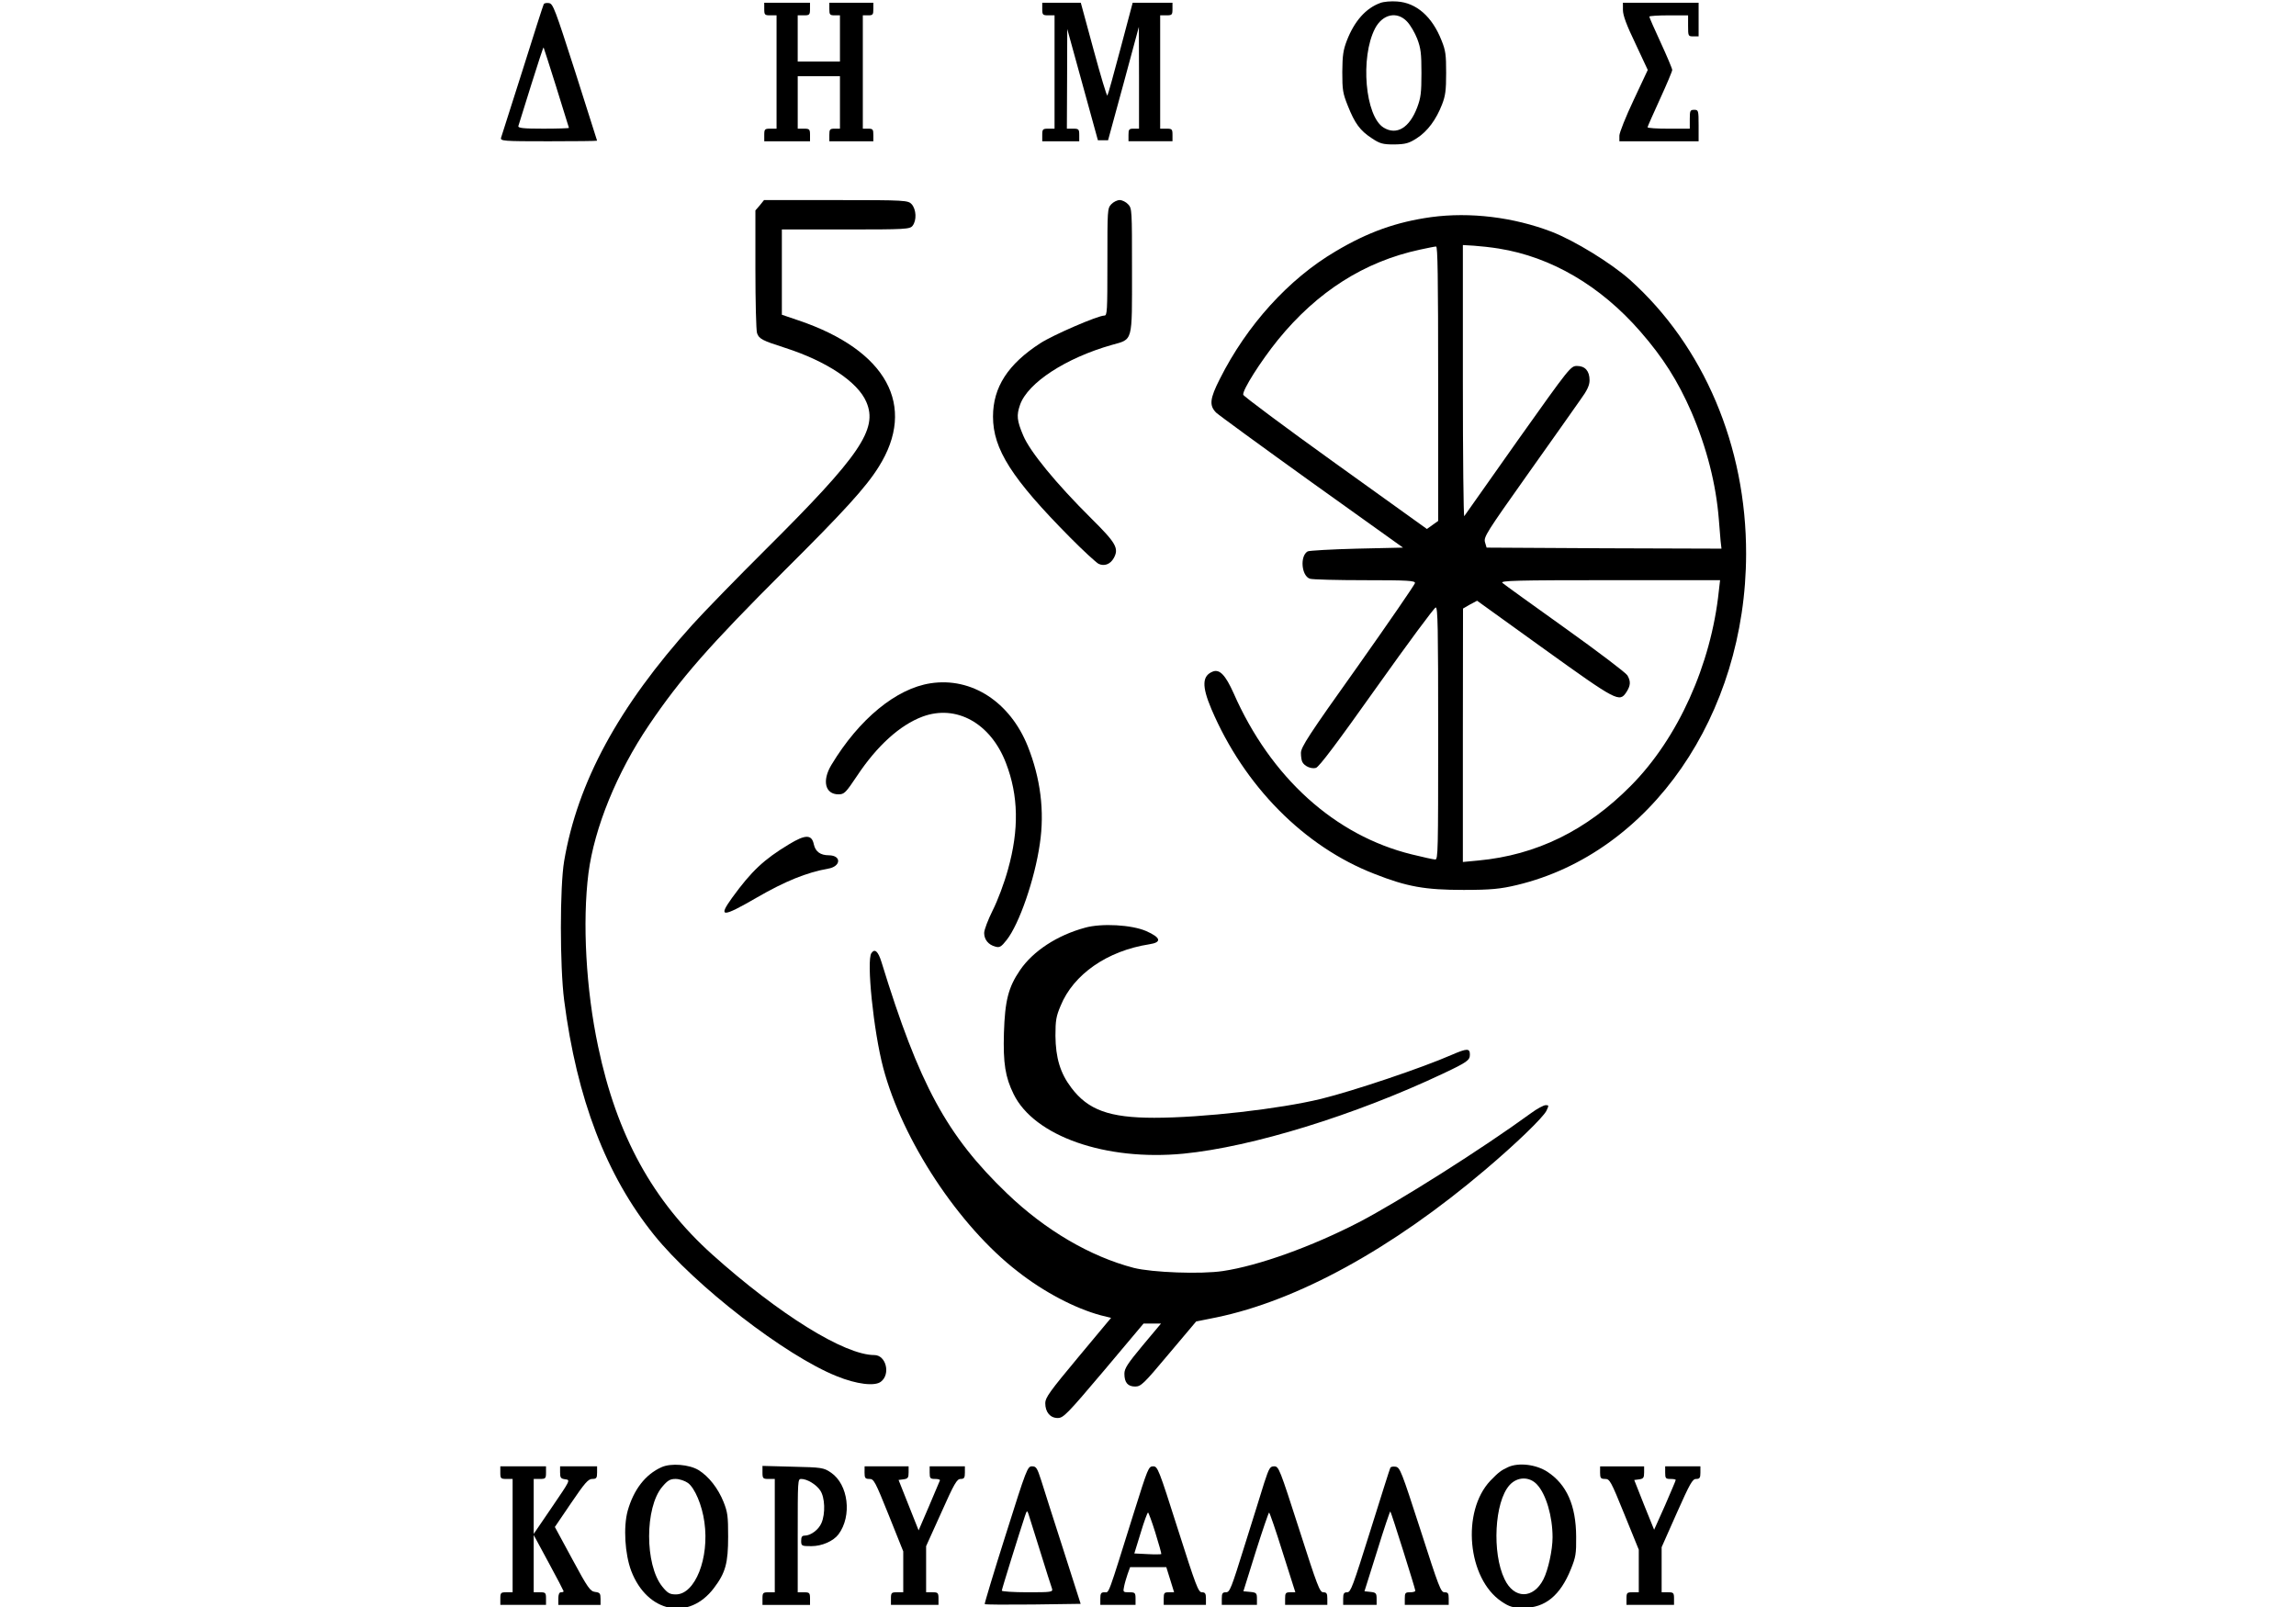 <?xml version="1.0" encoding="UTF-8" standalone="no"?>
<svg
   width="100"
   height="70"
   viewBox="0 0 75 72.917"
   version="1.1"
   id="svg334"
   sodipodi:docname="Korydallos_logoForSite.svg"
   inkscape:version="1.2.2 (732a01da63, 2022-12-09)"
   xmlns:inkscape="http://www.inkscape.org/namespaces/inkscape"
   xmlns:sodipodi="http://sodipodi.sourceforge.net/DTD/sodipodi-0.dtd"
   xmlns="http://www.w3.org/2000/svg"
   xmlns:svg="http://www.w3.org/2000/svg">
  <defs
     id="defs338" />
  <sodipodi:namedview
     id="namedview336"
     pagecolor="#ffffff"
     bordercolor="#000000"
     borderopacity="0.25"
     inkscape:showpageshadow="2"
     inkscape:pageopacity="0.0"
     inkscape:pagecheckerboard="0"
     inkscape:deskcolor="#d1d1d1"
     inkscape:document-units="px"
     showgrid="false"
     inkscape:zoom="10.185"
     inkscape:cx="41.040746"
     inkscape:cy="48.159057"
     inkscape:window-width="2400"
     inkscape:window-height="1261"
     inkscape:window-x="-9"
     inkscape:window-y="435"
     inkscape:window-maximized="1"
     inkscape:current-layer="svg334" />
  <g
     id="surface1"
     transform="matrix(0.856,0,0,0.856,5.24,-6.356)">
    <path
       style="fill:#000000;fill-opacity:1;fill-rule:nonzero;stroke:none"
       d="m 50,7.582 c -0.766,0.277 -1.371,0.957 -1.773,1.992 -0.195,0.512 -0.234,0.777 -0.242,1.668 0,0.957 0.027,1.125 0.289,1.781 0.375,0.945 0.652,1.324 1.27,1.727 0.43,0.289 0.586,0.332 1.191,0.332 0.598,-0.012 0.777,-0.055 1.203,-0.332 0.57,-0.367 1.027,-0.992 1.336,-1.793 0.176,-0.457 0.215,-0.734 0.215,-1.66 0,-0.969 -0.027,-1.191 -0.242,-1.723 C 52.75,8.305 51.91,7.57 50.887,7.504 50.578,7.48 50.176,7.512 50,7.582 Z m 1.418,0.988 c 0.176,0.18 0.418,0.602 0.539,0.914 0.188,0.5 0.223,0.766 0.223,1.812 0,1.047 -0.035,1.312 -0.223,1.816 -0.41,1.09 -1.09,1.5 -1.781,1.078 -0.98,-0.602 -1.25,-3.719 -0.457,-5.254 0.402,-0.766 1.168,-0.934 1.699,-0.367 z m 0,0"
       id="path289" />
    <path
       style="fill:#000000;fill-opacity:1;fill-rule:nonzero;stroke:none"
       d="M 5.66,7.648 C 5.633,7.691 5.129,9.262 4.543,11.133 3.945,13 3.434,14.613 3.402,14.715 c -0.062,0.188 0.094,0.199 2.512,0.199 1.418,0 2.574,-0.012 2.574,-0.031 0,-0.012 -0.523,-1.648 -1.156,-3.641 C 6.258,7.902 6.156,7.625 5.941,7.59 c -0.133,-0.02 -0.254,0 -0.281,0.059 z m 0.672,4.418 c 0.363,1.156 0.664,2.125 0.664,2.137 0,0.023 -0.617,0.043 -1.363,0.043 -1.055,0 -1.352,-0.031 -1.316,-0.145 0.02,-0.066 0.328,-1.047 0.672,-2.156 0.355,-1.125 0.645,-2.027 0.664,-2.004 0.008,0.008 0.316,0.969 0.68,2.125 z m 0,0"
       id="path291" />
    <path
       style="fill:#000000;fill-opacity:1;fill-rule:nonzero;stroke:none"
       d="m 17.348,7.902 c 0,0.312 0.027,0.336 0.324,0.336 H 18 v 6.008 h -0.328 c -0.297,0 -0.324,0.023 -0.324,0.336 v 0.332 h 2.426 v -0.332 c 0,-0.312 -0.031,-0.336 -0.328,-0.336 h -0.324 v -2.781 h 2.238 v 2.781 h -0.281 c -0.254,0 -0.281,0.035 -0.281,0.336 v 0.332 h 2.332 v -0.332 c 0,-0.301 -0.027,-0.336 -0.277,-0.336 h -0.281 V 8.238 h 0.281 c 0.25,0 0.277,-0.035 0.277,-0.336 V 7.57 h -2.332 v 0.332 c 0,0.301 0.027,0.336 0.281,0.336 h 0.281 V 10.688 H 19.121 V 8.238 h 0.324 c 0.297,0 0.328,-0.023 0.328,-0.336 V 7.57 h -2.426 z m 0,0"
       id="path293" />
    <path
       style="fill:#000000;fill-opacity:1;fill-rule:nonzero;stroke:none"
       d="m 32.082,7.902 c 0,0.312 0.027,0.336 0.328,0.336 h 0.324 v 6.008 h -0.324 c -0.301,0 -0.328,0.023 -0.328,0.336 v 0.332 h 1.961 v -0.332 c 0,-0.312 -0.031,-0.336 -0.328,-0.336 h -0.328 l 0.012,-2.648 0.008,-2.637 1.625,5.898 h 0.539 l 0.82,-3.004 0.812,-3.008 0.008,2.695 v 2.703 H 36.934 c -0.254,0 -0.281,0.035 -0.281,0.336 v 0.332 h 2.332 v -0.332 c 0,-0.312 -0.027,-0.336 -0.328,-0.336 H 38.332 V 8.238 h 0.324 c 0.301,0 0.328,-0.023 0.328,-0.336 V 7.57 H 36.875 l -0.641,2.414 c -0.355,1.336 -0.664,2.461 -0.699,2.504 -0.031,0.055 -0.355,-1.035 -0.73,-2.414 L 34.125,7.57 h -2.043 z m 0,0"
       id="path295" />
    <path
       style="fill:#000000;fill-opacity:1;fill-rule:nonzero;stroke:none"
       d="m 62.859,7.957 c 0,0.281 0.188,0.793 0.664,1.781 l 0.652,1.395 -0.746,1.59 c -0.422,0.891 -0.758,1.738 -0.758,1.891 v 0.301 h 4.199 v -0.832 c 0,-0.812 -0.012,-0.836 -0.234,-0.836 -0.215,0 -0.234,0.043 -0.234,0.5 v 0.5 h -1.117 c -0.617,0 -1.121,-0.031 -1.121,-0.078 0,-0.031 0.301,-0.711 0.656,-1.488 0.363,-0.793 0.652,-1.48 0.652,-1.547 0,-0.07 -0.273,-0.715 -0.605,-1.438 -0.336,-0.723 -0.609,-1.348 -0.609,-1.391 0,-0.035 0.469,-0.066 1.027,-0.066 H 66.312 v 0.555 c 0,0.547 0.008,0.559 0.277,0.559 h 0.281 v -1.781 h -4.012 z m 0,0"
       id="path297" />
    <path
       style="fill:#000000;fill-opacity:1;fill-rule:nonzero;stroke:none"
       d="m 17.113,18.309 -0.234,0.27 v 3.117 c 0,1.715 0.039,3.238 0.086,3.383 0.102,0.312 0.289,0.402 1.5,0.789 2.184,0.703 3.844,1.805 4.293,2.863 0.625,1.445 -0.336,2.848 -5.316,7.801 -1.512,1.504 -3.266,3.305 -3.891,3.996 -3.926,4.352 -6.098,8.359 -6.809,12.543 -0.23,1.371 -0.23,5.555 0,7.371 0.672,5.23 2.23,9.293 4.766,12.445 2.156,2.68 6.977,6.41 9.684,7.488 1.043,0.426 2.023,0.547 2.34,0.289 0.523,-0.398 0.27,-1.41 -0.348,-1.41 -1.582,0 -5.055,-2.16 -8.586,-5.324 C 11.453,71.105 9.531,67.621 8.543,62.902 7.898,59.875 7.703,56.301 8.031,53.707 c 0.316,-2.406 1.5,-5.32 3.207,-7.848 1.68,-2.48 3.18,-4.195 7.219,-8.227 3.086,-3.07 4.281,-4.375 4.953,-5.453 2.043,-3.238 0.43,-6.188 -4.246,-7.77 L 18.281,24.109 v -4.52 h 3.383 c 3.172,0 3.406,-0.012 3.547,-0.199 0.223,-0.289 0.195,-0.859 -0.047,-1.137 C 24.969,18.043 24.855,18.031 21.152,18.031 h -3.816 z m 0,0"
       id="path299" />
    <path
       style="fill:#000000;fill-opacity:1;fill-rule:nonzero;stroke:none"
       d="m 35.738,18.254 c -0.203,0.223 -0.203,0.289 -0.203,3.062 0,2.625 -0.012,2.836 -0.16,2.836 -0.344,0 -2.715,1.027 -3.387,1.461 -1.723,1.113 -2.516,2.336 -2.516,3.895 0,1.727 0.996,3.285 4.082,6.402 0.703,0.711 1.383,1.332 1.512,1.402 0.309,0.145 0.625,0.02 0.805,-0.301 0.289,-0.523 0.121,-0.805 -1.203,-2.117 -1.848,-1.836 -3.238,-3.527 -3.594,-4.383 -0.336,-0.793 -0.363,-1.07 -0.168,-1.629 0.41,-1.168 2.426,-2.48 4.859,-3.172 1.141,-0.32 1.074,-0.098 1.074,-3.961 0,-3.219 0,-3.273 -0.207,-3.496 -0.109,-0.121 -0.316,-0.223 -0.445,-0.223 -0.133,0 -0.336,0.102 -0.449,0.223 z m 0,0"
       id="path301" />
    <path
       style="fill:#000000;fill-opacity:1;fill-rule:nonzero;stroke:none"
       d="m 52.695,18.934 c -1.84,0.258 -3.348,0.789 -5.082,1.824 -2.473,1.461 -4.684,3.898 -6.121,6.758 -0.531,1.047 -0.566,1.402 -0.195,1.781 0.141,0.133 2.434,1.805 5.082,3.707 l 4.824,3.449 -2.445,0.055 c -1.352,0.035 -2.527,0.102 -2.609,0.145 -0.422,0.246 -0.328,1.305 0.121,1.449 0.121,0.043 1.434,0.078 2.91,0.078 2.273,0 2.684,0.023 2.656,0.156 -0.02,0.09 -1.379,2.07 -3.031,4.406 -2.602,3.652 -3.012,4.285 -3.012,4.598 0,0.199 0.035,0.41 0.074,0.477 0.121,0.234 0.484,0.379 0.719,0.312 0.168,-0.043 1.148,-1.355 3.227,-4.285 1.652,-2.324 3.051,-4.219 3.125,-4.219 0.109,0 0.129,1.023 0.129,6.68 0,6.289 -0.008,6.68 -0.156,6.68 -0.094,0 -0.652,-0.125 -1.242,-0.27 -4.074,-1 -7.48,-4.074 -9.445,-8.547 -0.43,-0.957 -0.738,-1.281 -1.094,-1.148 -0.578,0.223 -0.598,0.77 -0.082,1.992 1.734,4.074 4.914,7.293 8.645,8.738 1.727,0.68 2.676,0.848 4.727,0.848 1.457,0 1.961,-0.055 2.816,-0.258 7.082,-1.691 12.137,-9.004 12.152,-17.551 0.012,-5.711 -2.246,-11.02 -6.152,-14.527 -1.02,-0.902 -2.922,-2.07 -4.152,-2.551 -2.031,-0.777 -4.328,-1.055 -6.387,-0.777 z m 3.59,1.668 c 2.777,0.445 5.383,1.973 7.488,4.387 1.215,1.391 1.996,2.629 2.715,4.273 0.82,1.914 1.305,3.832 1.453,5.688 0.031,0.402 0.078,0.914 0.094,1.148 l 0.047,0.41 -6.219,-0.02 -6.23,-0.035 -0.086,-0.289 c -0.074,-0.277 0.086,-0.523 2.238,-3.562 1.277,-1.801 2.539,-3.582 2.809,-3.973 0.375,-0.512 0.496,-0.781 0.496,-1.047 0,-0.488 -0.234,-0.758 -0.664,-0.758 -0.336,0 -0.383,0.059 -3.125,3.918 -1.52,2.16 -2.805,3.977 -2.852,4.043 -0.039,0.055 -0.074,-3.164 -0.074,-7.137 v -7.234 l 0.586,0.035 c 0.316,0.02 0.914,0.086 1.324,0.152 z m -3.219,7.16 v 7.277 L 52.77,35.25 52.469,35.465 47.613,31.98 c -2.668,-1.914 -4.859,-3.551 -4.879,-3.629 -0.047,-0.246 0.914,-1.762 1.836,-2.906 2.09,-2.57 4.59,-4.152 7.52,-4.785 0.41,-0.09 0.801,-0.168 0.867,-0.168 0.082,-0.012 0.109,1.512 0.109,7.27 z m 14.875,10.996 c -0.41,3.906 -2.172,7.812 -4.66,10.316 -2.344,2.371 -5,3.676 -8.086,3.965 L 54.375,53.117 v -6.723 l 0.008,-6.711 0.371,-0.215 0.375,-0.199 3.57,2.57 c 3.844,2.762 3.973,2.828 4.34,2.281 0.23,-0.355 0.242,-0.578 0.055,-0.898 -0.086,-0.137 -1.559,-1.258 -3.293,-2.496 -1.727,-1.234 -3.227,-2.312 -3.328,-2.402 -0.148,-0.121 0.754,-0.145 5.68,-0.145 h 5.855 z m 0,0"
       id="path303" />
    <path
       style="fill:#000000;fill-opacity:1;fill-rule:nonzero;stroke:none"
       d="m 26.16,43.645 c -1.816,0.277 -3.785,1.891 -5.25,4.32 -0.512,0.844 -0.336,1.566 0.371,1.566 0.309,0 0.383,-0.078 0.992,-0.988 1.051,-1.582 2.266,-2.684 3.457,-3.129 1.793,-0.668 3.621,0.344 4.43,2.461 0.664,1.723 0.699,3.527 0.105,5.641 -0.195,0.715 -0.551,1.66 -0.812,2.172 -0.242,0.488 -0.449,1.023 -0.449,1.191 0,0.344 0.215,0.625 0.59,0.723 0.223,0.066 0.309,0.023 0.605,-0.355 0.66,-0.836 1.484,-3.207 1.754,-5.086 0.262,-1.738 0.035,-3.484 -0.637,-5.176 C 30.375,44.637 28.344,43.309 26.16,43.645 Z m 0,0"
       id="path305" />
    <path
       style="fill:#000000;fill-opacity:1;fill-rule:nonzero;stroke:none"
       d="m 18.652,52.184 c -1.324,0.801 -1.977,1.41 -3.012,2.836 -0.754,1.047 -0.523,1.047 1.305,-0.012 1.52,-0.879 2.66,-1.336 3.777,-1.535 0.691,-0.109 0.738,-0.699 0.055,-0.711 -0.453,0 -0.715,-0.191 -0.801,-0.578 -0.109,-0.535 -0.445,-0.535 -1.324,0 z m 0,0"
       id="path307" />
    <path
       style="fill:#000000;fill-opacity:1;fill-rule:nonzero;stroke:none"
       d="M 34.348,56.602 C 32.875,57 31.598,57.836 30.906,58.848 c -0.625,0.914 -0.801,1.625 -0.855,3.328 -0.047,1.617 0.074,2.352 0.512,3.242 1.09,2.234 4.879,3.559 9.008,3.16 3.629,-0.355 9.086,-2.039 13.75,-4.242 1.297,-0.613 1.426,-0.711 1.426,-1.012 0,-0.336 -0.148,-0.336 -0.953,0.012 -1.594,0.699 -5.211,1.914 -6.926,2.336 -2.195,0.535 -6.289,1.004 -8.852,1.004 -2.379,0 -3.508,-0.414 -4.395,-1.594 -0.586,-0.77 -0.828,-1.582 -0.84,-2.75 0,-0.824 0.039,-1.035 0.273,-1.59 0.68,-1.672 2.48,-2.918 4.699,-3.262 0.68,-0.102 0.625,-0.355 -0.168,-0.703 -0.766,-0.332 -2.352,-0.422 -3.238,-0.176 z m 0,0"
       id="path309" />
    <path
       style="fill:#000000;fill-opacity:1;fill-rule:nonzero;stroke:none"
       d="m 23.027,57.949 c -0.27,0.387 0.113,4.141 0.625,6.074 1.016,3.852 4.012,8.395 7.125,10.797 1.406,1.105 3.051,1.961 4.41,2.328 l 0.543,0.133 -1.746,2.094 c -1.5,1.801 -1.742,2.137 -1.742,2.426 0,0.48 0.262,0.789 0.66,0.789 0.301,0 0.496,-0.199 2.445,-2.504 l 2.105,-2.504 h 0.926 l -0.969,1.156 c -0.805,0.969 -0.973,1.227 -0.973,1.504 0,0.469 0.18,0.68 0.57,0.68 0.309,0 0.457,-0.145 1.781,-1.727 l 1.453,-1.723 1.074,-0.215 c 4.301,-0.891 9.309,-3.637 14.23,-7.812 1.645,-1.391 3.07,-2.77 3.258,-3.137 0.137,-0.293 0.137,-0.301 -0.039,-0.301 -0.102,0 -0.457,0.188 -0.773,0.422 -2.594,1.891 -6.996,4.676 -9.133,5.789 -2.496,1.289 -5.312,2.301 -7.199,2.582 -1.164,0.176 -3.758,0.078 -4.727,-0.168 C 34.629,74.031 32.25,72.641 30.219,70.691 27.02,67.621 25.562,64.926 23.559,58.414 23.383,57.848 23.203,57.691 23.027,57.949 Z m 0,0"
       id="path311" />
    <path
       style="fill:#000000;fill-opacity:1;fill-rule:nonzero;stroke:none"
       d="m 11.91,85.195 c -0.859,0.379 -1.484,1.191 -1.801,2.316 -0.234,0.855 -0.148,2.293 0.188,3.184 0.848,2.215 3.051,2.672 4.383,0.91 0.617,-0.812 0.754,-1.324 0.754,-2.727 0,-1.09 -0.027,-1.289 -0.242,-1.836 C 14.902,86.32 14.41,85.688 13.867,85.352 13.375,85.051 12.402,84.973 11.91,85.195 Z m 1.391,0.836 c 0.363,0.266 0.754,1.18 0.875,2.082 0.27,1.902 -0.492,3.828 -1.512,3.828 -0.324,0 -0.438,-0.066 -0.727,-0.422 -0.922,-1.16 -0.922,-4.176 0,-5.277 0.289,-0.344 0.422,-0.422 0.711,-0.422 0.203,0 0.492,0.098 0.652,0.211 z m 0,0"
       id="path313" />
    <path
       style="fill:#000000;fill-opacity:1;fill-rule:nonzero;stroke:none"
       d="m 56.77,85.195 c -0.363,0.168 -0.504,0.27 -0.941,0.723 -1.539,1.637 -1.211,5.188 0.598,6.402 0.43,0.289 0.605,0.332 1.164,0.332 1.137,0.012 1.949,-0.656 2.508,-2.047 0.262,-0.645 0.289,-0.824 0.281,-1.727 -0.008,-1.656 -0.504,-2.77 -1.527,-3.438 -0.598,-0.391 -1.523,-0.5 -2.082,-0.246 z m 1.539,0.926 c 0.477,0.512 0.82,1.68 0.82,2.793 0,0.68 -0.234,1.734 -0.484,2.227 -0.539,1.055 -1.559,1.055 -2.062,-0.012 -0.672,-1.391 -0.531,-4.086 0.262,-4.977 0.41,-0.457 1.055,-0.477 1.465,-0.031 z m 0,0"
       id="path315" />
    <path
       style="fill:#000000;fill-opacity:1;fill-rule:nonzero;stroke:none"
       d="m 3.359,85.484 c 0,0.312 0.027,0.336 0.324,0.336 h 0.328 v 6.008 H 3.684 c -0.297,0 -0.324,0.023 -0.324,0.336 v 0.332 H 5.781 v -0.332 c 0,-0.312 -0.027,-0.336 -0.324,-0.336 H 5.129 v -3.035 l 0.793,1.469 c 0.438,0.801 0.793,1.492 0.793,1.512 0,0.035 -0.066,0.055 -0.141,0.055 -0.094,0 -0.141,0.113 -0.141,0.336 v 0.332 h 2.238 v -0.32 c 0,-0.289 -0.035,-0.336 -0.289,-0.367 C 8.125,91.773 8.004,91.617 7.172,90.07 L 6.25,88.367 7.117,87.09 c 0.719,-1.059 0.902,-1.27 1.117,-1.27 0.215,0 0.254,-0.047 0.254,-0.336 V 85.152 H 6.527 v 0.32 c 0,0.289 0.039,0.336 0.273,0.367 C 7.078,85.875 7.078,85.875 6.098,87.312 l -0.969,1.422 v -2.914 h 0.328 c 0.297,0 0.324,-0.023 0.324,-0.336 V 85.152 H 3.359 Z m 0,0"
       id="path317" />
    <path
       style="fill:#000000;fill-opacity:1;fill-rule:nonzero;stroke:none"
       d="m 17.254,85.473 c 0,0.324 0.027,0.348 0.328,0.348 h 0.324 v 6.008 h -0.324 c -0.301,0 -0.328,0.023 -0.328,0.336 v 0.332 h 2.52 v -0.332 c 0,-0.312 -0.031,-0.336 -0.328,-0.336 h -0.324 v -3.004 c 0,-2.949 0,-3.004 0.184,-3.004 0.316,0 0.793,0.289 1.008,0.609 0.254,0.367 0.281,1.238 0.066,1.727 -0.148,0.355 -0.57,0.668 -0.887,0.668 -0.141,0 -0.188,0.066 -0.188,0.277 0,0.27 0.027,0.281 0.543,0.281 0.566,0 1.164,-0.27 1.434,-0.625 0.73,-0.98 0.523,-2.648 -0.398,-3.273 C 20.5,85.219 20.379,85.207 18.867,85.172 l -1.613,-0.043 z m 0,0"
       id="path319" />
    <path
       style="fill:#000000;fill-opacity:1;fill-rule:nonzero;stroke:none"
       d="m 22.664,85.484 c 0,0.289 0.035,0.336 0.262,0.336 0.23,0 0.297,0.121 1.023,1.926 l 0.766,1.914 v 2.168 h -0.328 c -0.297,0 -0.324,0.023 -0.324,0.336 v 0.332 h 2.52 v -0.332 c 0,-0.312 -0.031,-0.336 -0.328,-0.336 h -0.328 v -2.445 l 0.805,-1.781 c 0.688,-1.547 0.828,-1.781 1.023,-1.781 0.188,0 0.227,-0.059 0.227,-0.336 v -0.332 h -1.867 v 0.332 c 0,0.301 0.027,0.336 0.289,0.336 0.16,0 0.27,0.031 0.254,0.078 -0.02,0.055 -0.281,0.668 -0.578,1.367 l -0.551,1.281 -1.062,-2.672 0.27,-0.035 c 0.223,-0.031 0.262,-0.086 0.262,-0.367 v -0.32 h -2.332 z m 0,0"
       id="path321" />
    <path
       style="fill:#000000;fill-opacity:1;fill-rule:nonzero;stroke:none"
       d="m 30.145,88.781 c -0.637,2.004 -1.129,3.648 -1.113,3.672 0.02,0.035 1.176,0.035 2.559,0.023 l 2.527,-0.035 -0.926,-2.895 C 32.68,87.957 32.156,86.32 32.027,85.898 31.812,85.23 31.758,85.152 31.543,85.152 c -0.242,0 -0.289,0.109 -1.398,3.629 z m 1.828,0.879 c 0.305,0.98 0.586,1.871 0.625,1.969 0.062,0.191 -0.039,0.199 -1.297,0.199 -0.746,0 -1.363,-0.043 -1.363,-0.086 0,-0.078 0.934,-3.074 1.23,-3.965 0.094,-0.277 0.113,-0.301 0.18,-0.109 0.035,0.121 0.316,1.012 0.625,1.992 z m 0,0"
       id="path323" />
    <path
       style="fill:#000000;fill-opacity:1;fill-rule:nonzero;stroke:none"
       d="m 36.934,87.621 c -1.41,4.508 -1.297,4.207 -1.551,4.207 -0.184,0 -0.223,0.059 -0.223,0.336 v 0.332 h 1.867 v -0.332 c 0,-0.312 -0.031,-0.336 -0.336,-0.336 -0.316,0 -0.336,-0.008 -0.273,-0.297 0.031,-0.168 0.121,-0.469 0.188,-0.668 l 0.133,-0.367 h 1.918 l 0.207,0.664 0.207,0.668 h -0.281 c -0.242,0 -0.27,0.035 -0.27,0.336 v 0.332 h 2.238 v -0.332 c 0,-0.266 -0.039,-0.336 -0.215,-0.336 -0.188,0 -0.309,-0.32 -1.27,-3.336 -1.027,-3.23 -1.074,-3.34 -1.316,-3.34 -0.242,0 -0.277,0.098 -1.023,2.469 z m 1.145,1.059 c 0.188,0.602 0.328,1.102 0.309,1.125 -0.02,0.012 -0.344,0.023 -0.727,0 l -0.699,-0.035 0.336,-1.09 c 0.176,-0.59 0.355,-1.078 0.391,-1.078 0.027,0 0.207,0.488 0.391,1.078 z m 0,0"
       id="path325" />
    <path
       style="fill:#000000;fill-opacity:1;fill-rule:nonzero;stroke:none"
       d="m 43.852,86.008 c -0.148,0.48 -0.613,1.98 -1.043,3.34 -0.711,2.281 -0.785,2.48 -0.988,2.48 -0.188,0 -0.223,0.059 -0.223,0.336 v 0.332 h 1.863 v -0.32 c 0,-0.301 -0.027,-0.336 -0.355,-0.367 l -0.363,-0.035 0.652,-2.09 c 0.363,-1.148 0.684,-2.082 0.711,-2.082 0.027,0 0.355,0.945 0.719,2.113 l 0.672,2.113 h -0.273 c -0.242,0 -0.27,0.047 -0.27,0.336 v 0.332 h 2.238 v -0.332 c 0,-0.266 -0.035,-0.336 -0.215,-0.336 -0.188,0 -0.309,-0.32 -1.277,-3.336 -1.035,-3.219 -1.082,-3.34 -1.324,-3.34 -0.223,0 -0.27,0.09 -0.523,0.855 z m 0,0"
       id="path327" />
    <path
       style="fill:#000000;fill-opacity:1;fill-rule:nonzero;stroke:none"
       d="m 50.531,85.23 c -0.027,0.043 -0.504,1.559 -1.062,3.34 -0.926,2.949 -1.035,3.258 -1.223,3.258 -0.176,0 -0.215,0.07 -0.215,0.336 v 0.332 h 1.773 v -0.32 c 0,-0.301 -0.039,-0.336 -0.32,-0.367 l -0.324,-0.035 0.672,-2.137 c 0.363,-1.18 0.68,-2.113 0.699,-2.094 0.055,0.066 1.324,4.098 1.324,4.199 0,0.055 -0.121,0.086 -0.281,0.086 -0.25,0 -0.277,0.035 -0.277,0.336 v 0.332 H 53.625 v -0.332 c 0,-0.277 -0.035,-0.336 -0.223,-0.336 -0.195,0 -0.297,-0.266 -1.277,-3.316 -1.008,-3.117 -1.082,-3.305 -1.316,-3.34 -0.129,-0.02 -0.258,0 -0.277,0.059 z m 0,0"
       id="path329" />
    <path
       style="fill:#000000;fill-opacity:1;fill-rule:nonzero;stroke:none"
       d="m 61.648,85.484 c 0,0.289 0.035,0.336 0.262,0.336 0.25,0 0.305,0.098 1.023,1.867 l 0.766,1.883 v 2.258 H 63.375 c -0.301,0 -0.328,0.023 -0.328,0.336 v 0.332 h 2.52 v -0.332 c 0,-0.312 -0.031,-0.336 -0.328,-0.336 H 64.91 V 89.438 l 0.805,-1.816 c 0.699,-1.566 0.828,-1.801 1.023,-1.801 0.188,0 0.227,-0.059 0.227,-0.336 v -0.332 h -1.867 v 0.332 c 0,0.301 0.027,0.336 0.281,0.336 0.156,0 0.277,0.02 0.277,0.055 0,0.035 -0.258,0.633 -0.566,1.348 l -0.578,1.289 -0.531,-1.312 -0.523,-1.324 0.262,-0.035 c 0.223,-0.031 0.262,-0.086 0.262,-0.367 v -0.32 h -2.332 z m 0,0"
       id="path331" />
  </g>
</svg>
